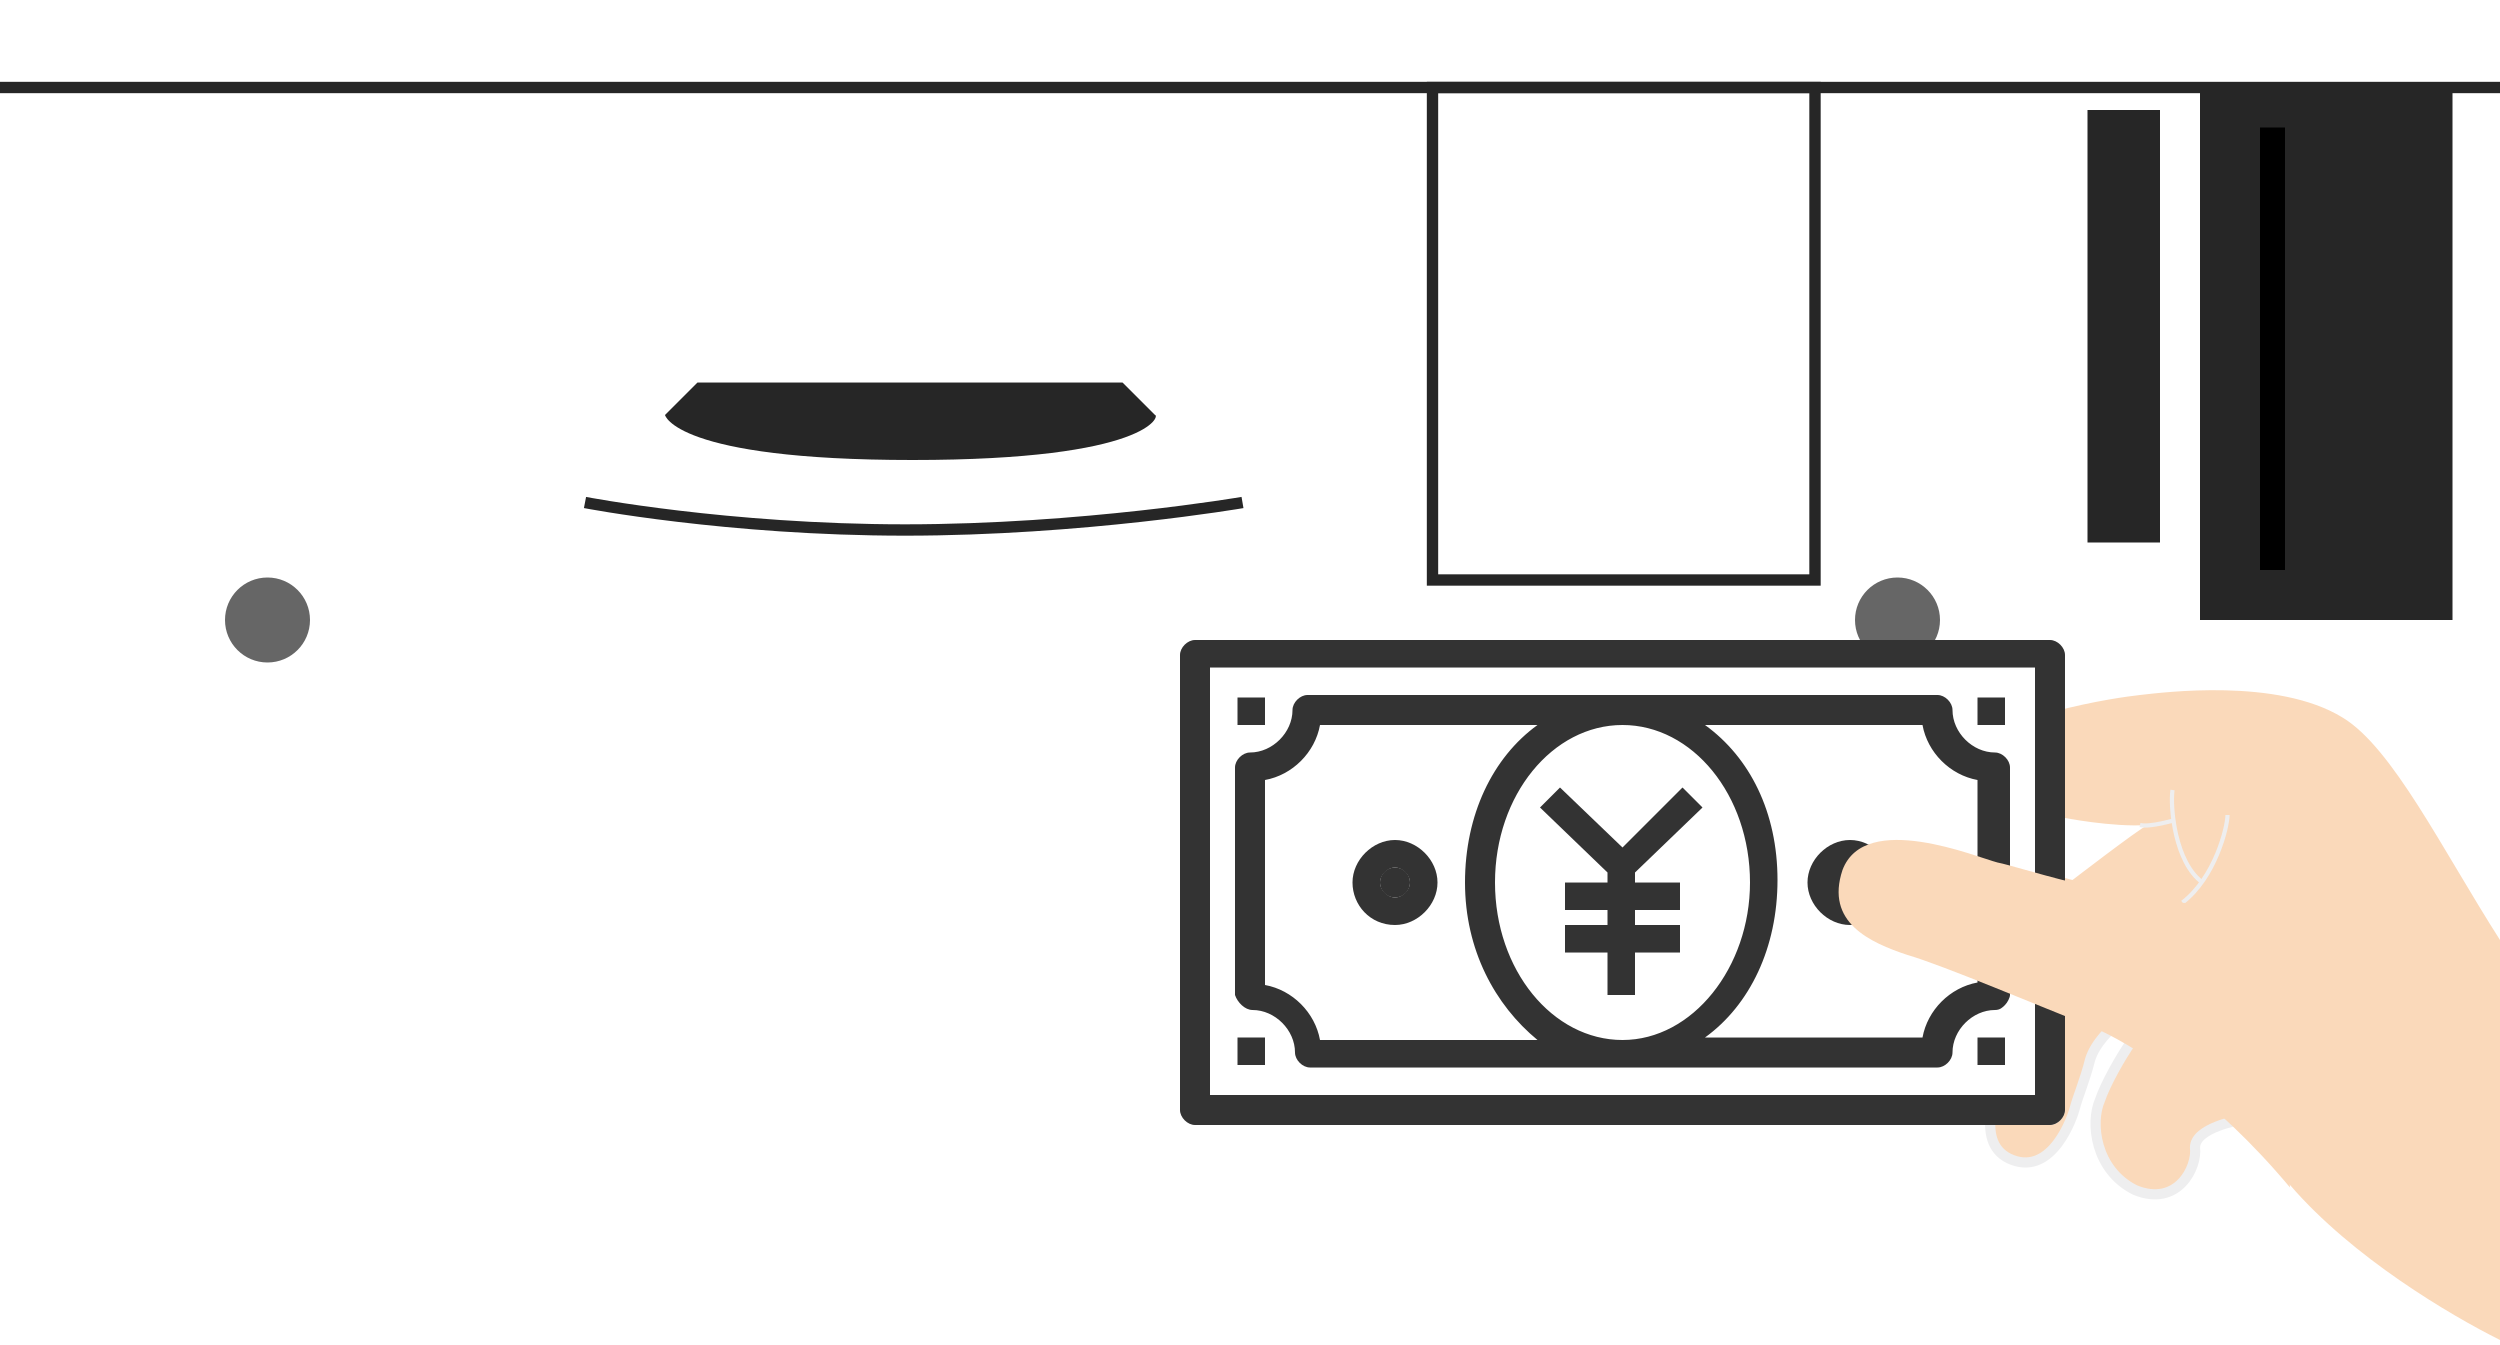 <?xml version="1.0" encoding="utf-8"?>
<!-- Generator: Adobe Illustrator 28.1.0, SVG Export Plug-In . SVG Version: 6.00 Build 0)  -->
<svg version="1.1" id="レイヤー_1" xmlns="http://www.w3.org/2000/svg" xmlns:xlink="http://www.w3.org/1999/xlink" x="0px"
	 y="0px" width="100px" height="53.8px" viewBox="0 0 100 53.8" style="enable-background:new 0 0 100 53.8;" xml:space="preserve">
<style type="text/css">
	.st0{fill:#FFFFFF;}
	.st1{fill:none;stroke:#262626;stroke-width:0.454;stroke-miterlimit:10;}
	.st2{fill:#262626;}
	.st3{fill:#666666;}
	.st4{fill:#FAD9BA;}
	.st5{fill:#FAD9BA;stroke:#EEEEEF;stroke-width:0.407;stroke-miterlimit:10;}
	.st6{fill:#808080;stroke:#EEEDEE;stroke-width:7.925162e-02;stroke-miterlimit:10;}
	.st7{fill:#333333;}
	.st8{fill:none;stroke:#EEEEEF;stroke-width:0.168;stroke-miterlimit:10;}
</style>
<g>
	<g>
		<path class="st0" d="M100,28.7H54.1c0,0-3.2,0-5.2,0.5c-2.2,0.5-4.9,3.4-12.3,3.4s-10.2-2.9-12.3-3.4c-2-0.5-5.2-0.5-5.2-0.5H0
			V1.6L1.4,0l97.1,0l1.4,1.6V28.7z"/>
		<line class="st1" x1="0" y1="3.5" x2="100" y2="3.5"/>
		<rect x="88" y="3.5" class="st2" width="10.1" height="21.3"/>
		<rect x="90.4" y="5.1" width="1" height="17.7"/>
		<rect x="83.5" y="4.4" class="st2" width="2.9" height="17.3"/>
		<rect x="57.3" y="3.5" class="st1" width="15.3" height="19.7"/>
		<ellipse class="st3" cx="75.9" cy="24.8" rx="1.7" ry="1.7"/>
		<ellipse class="st3" cx="10.7" cy="24.8" rx="1.7" ry="1.7"/>
		<path class="st1" d="M23.4,20.1c0,0,5.7,1.1,12.8,1.1s13.5-1.1,13.5-1.1"/>
		<path class="st2" d="M36.5,18.4c-9.5,0-9.9-1.8-9.9-1.8l1.3-1.3h17l1.3,1.3C46.4,16.6,46,18.4,36.5,18.4z"/>
	</g>
</g>
<g>
	<path class="st4" d="M93.7,28.7c-2.6-1.6-7.2-1-8.1-0.9c-0.9,0.1-5.4,0.7-9.1,3V33c0,0,2.3,1,3.6,0.7c1.2-0.2,2.4-1,2.4-1
		s2,0.4,3.4,0.3c-0.4,0.2-3,2.2-3,2.2c-1.6-0.4-2.4-0.7-3-0.8c-0.8-0.2-5.4-2.1-6.2,0.3c-0.8,2.2,1.1,3,2.6,3.4
		c1.4,0.4,5.4,2.1,7.2,2.8s5,2.9,8.1,6.5c2.5,2.9,6.4,5.2,8.4,6.2V37.6C97.7,34,95.7,29.9,93.7,28.7z"/>
	<path class="st5" d="M85.3,41.6c-0.5,0.7-1.1,1.8-1.3,2.4c-0.4,0.9-0.2,2.8,1.4,3.6c1.7,0.7,2.5-0.9,2.4-1.7c0-0.8,1.8-1.1,1.8-1.1
		"/>
	<path class="st5" d="M81,39.6c-0.1,0.6-0.4,1.2-0.5,1.5c-0.1,0.3-0.3,1.5-0.4,1.9c-0.2,0.5-1.2,2.8,0.4,3.4
		c1.6,0.6,2.4-1.7,2.5-2.1c0.1-0.4,0.4-1.1,0.6-1.9c0.2-0.7,0.9-1.3,0.9-1.3"/>
	<path class="st6" d="M76.3,38.2v5.9c1-0.7,2-2,2.3-2.4c0.4-0.6,1.5-2.2,1.5-2.2L76.3,38.2z"/>
	<g>
		<path class="st0" d="M82,25.6h-0.6h-1.2H79h-1.2H61.8h-3.5H55h-3.5h-2h-1.7c-0.3,0-0.6,0.3-0.6,0.6v18.2c0,0.3,0.3,0.6,0.6,0.6H82
			c0.3,0,0.6-0.3,0.6-0.6V26.2C82.5,25.9,82.3,25.6,82,25.6z"/>
		<g>
			<path class="st0" d="M64.9,41.5c2.8,0,5.1-2.8,5.1-6.3c0-3.4-2.3-6.3-5.1-6.3h0c-2.8,0-5.1,2.8-5.1,6.3
				C59.8,38.7,62.1,41.5,64.9,41.5z M62.4,31.5l2.4,2.4l2.4-2.4l0.8,0.8l-2.7,2.7v0.3h1.7v1.1h-1.7V37h1.7v1.1h-1.7v1.7h-1.1v-1.7
				h-1.7V37h1.7v-0.6h-1.7v-1.1h1.7v-0.3l-2.7-2.7L62.4,31.5z"/>
			<circle class="st7" cx="55.8" cy="35.3" r="0.6"/>
			<path class="st0" d="M52.9,41.5h8.7c-1.8-1.3-2.9-3.6-2.9-6.3s1.2-4.9,2.9-6.3h-8.7c-0.2,1.1-1.1,2-2.2,2.2v8.1
				C51.8,39.5,52.6,40.4,52.9,41.5z M55.8,33.6c0.9,0,1.7,0.8,1.7,1.7S56.7,37,55.8,37s-1.7-0.8-1.7-1.7S54.8,33.6,55.8,33.6z"/>
			<circle class="st7" cx="74" cy="35.3" r="0.6"/>
			<path class="st0" d="M71.1,35.3c0,2.6-1.2,4.9-2.9,6.3h8.7c0.2-1.1,1.1-2,2.2-2.2v-8.1c-1.1-0.2-2-1.1-2.2-2.2h-8.7
				C70,30.3,71.1,32.6,71.1,35.3z M74,33.6c0.9,0,1.7,0.8,1.7,1.7S74.9,37,74,37s-1.7-0.8-1.7-1.7S73.1,33.6,74,33.6z"/>
			<path class="st0" d="M48.4,43.8h33V26.7h-33V43.8z M80.3,42.7h-1.1v-1.1h1.1V42.7z M79.1,27.9h1.1V29h-1.1V27.9z M49.5,27.9h1.1
				V29h-1.1V27.9z M49.5,30.7c0-0.3,0.3-0.6,0.6-0.6c0.9,0,1.7-0.8,1.7-1.7c0-0.3,0.3-0.6,0.6-0.6h25.1c0.3,0,0.6,0.3,0.6,0.6
				c0,0.9,0.8,1.7,1.7,1.7c0.3,0,0.6,0.3,0.6,0.6l0,9.1c0,0.2-0.1,0.3-0.2,0.4c-0.1,0.1-0.3,0.2-0.4,0.2c-0.9,0-1.7,0.8-1.7,1.7
				c0,0.3-0.3,0.6-0.6,0.6H52.3c-0.3,0-0.6-0.3-0.6-0.6c0-0.9-0.8-1.7-1.7-1.7c-0.3,0-0.6-0.3-0.6-0.6V30.7z M49.5,41.5h1.1v1.1
				h-1.1V41.5z"/>
			<path class="st7" d="M80.1,25.6H79h-1.2H61.8h-3.5H55h-3.5h-2h-1.7c-0.3,0-0.6,0.3-0.6,0.6v18.2c0,0.3,0.3,0.6,0.6,0.6H82
				c0.3,0,0.6-0.3,0.6-0.6V26.2c0-0.3-0.3-0.6-0.6-0.6h-0.6H80.1z M81.4,43.8h-33V26.7h33V43.8z"/>
			<path class="st7" d="M50.1,40.4c0.9,0,1.7,0.8,1.7,1.7c0,0.3,0.3,0.6,0.6,0.6h25.1c0.3,0,0.6-0.3,0.6-0.6c0-0.9,0.8-1.7,1.7-1.7
				c0.2,0,0.3-0.1,0.4-0.2c0.1-0.1,0.2-0.3,0.2-0.4l0-9.1c0-0.3-0.3-0.6-0.6-0.6c-0.9,0-1.7-0.8-1.7-1.7c0-0.3-0.3-0.6-0.6-0.6H52.3
				c-0.3,0-0.6,0.3-0.6,0.6c0,0.9-0.8,1.7-1.7,1.7c-0.3,0-0.6,0.3-0.6,0.6v9.1C49.5,40.1,49.8,40.4,50.1,40.4z M76.9,29
				c0.2,1.1,1.1,2,2.2,2.2v8.1c-1.1,0.2-2,1.1-2.2,2.2h-8.7c1.8-1.3,2.9-3.6,2.9-6.3S70,30.3,68.2,29H76.9z M64.9,29L64.9,29
				c2.8,0,5.1,2.8,5.1,6.3c0,3.4-2.3,6.3-5.1,6.3c-2.8,0-5.1-2.8-5.1-6.3C59.8,31.8,62.1,29,64.9,29z M50.6,31.2
				c1.1-0.2,2-1.1,2.2-2.2h8.7c-1.8,1.3-2.9,3.6-2.9,6.3s1.2,4.9,2.9,6.3h-8.7c-0.2-1.1-1.1-2-2.2-2.2V31.2z"/>
			<rect x="49.5" y="27.9" class="st7" width="1.1" height="1.1"/>
			<rect x="49.5" y="41.5" class="st7" width="1.1" height="1.1"/>
			<rect x="79.1" y="27.9" class="st7" width="1.1" height="1.1"/>
			<rect x="79.1" y="41.5" class="st7" width="1.1" height="1.1"/>
			<path class="st7" d="M74,37c0.9,0,1.7-0.8,1.7-1.7s-0.8-1.7-1.7-1.7s-1.7,0.8-1.7,1.7S73.1,37,74,37z M74,34.7
				c0.3,0,0.6,0.3,0.6,0.6s-0.3,0.6-0.6,0.6c-0.3,0-0.6-0.3-0.6-0.6S73.7,34.7,74,34.7z"/>
			<path class="st7" d="M55.8,37c0.9,0,1.7-0.8,1.7-1.7s-0.8-1.7-1.7-1.7s-1.7,0.8-1.7,1.7S54.8,37,55.8,37z M55.8,34.7
				c0.3,0,0.6,0.3,0.6,0.6s-0.3,0.6-0.6,0.6s-0.6-0.3-0.6-0.6S55.5,34.7,55.8,34.7z"/>
			<polygon class="st7" points="64.3,35.3 62.6,35.3 62.6,36.4 64.3,36.4 64.3,37 62.6,37 62.6,38.1 64.3,38.1 64.3,39.8 65.4,39.8 
				65.4,38.1 67.2,38.1 67.2,37 65.4,37 65.4,36.4 67.2,36.4 67.2,35.3 65.4,35.3 65.4,34.9 68.1,32.3 67.3,31.5 64.9,33.9 
				62.4,31.5 61.6,32.3 64.3,34.9 			"/>
		</g>
		<rect x="73.3" y="34.6" class="st7" width="1.4" height="1.4"/>
	</g>
	<path class="st8" d="M86.9,31.6c-0.1,0.7,0.1,2.9,1.2,3.7"/>
	<path class="st8" d="M89.1,32.6c0,0.5-0.5,2.5-1.8,3.5"/>
	<path class="st8" d="M87,32.8c0,0-1,0.3-1.4,0.2"/>
	<path class="st4" d="M91.6,47.5c-3-3.6-6.3-5.8-8.1-6.5c-1.8-0.7-5.8-2.4-7.2-2.8c-1.5-0.5-3.3-1.3-2.6-3.4
		c0.9-2.4,5.4-0.5,6.2-0.3c0.5,0.1,1.4,0.4,3,0.8c0,0,5.8,1.8,7.7,0.1"/>
</g>
</svg>
